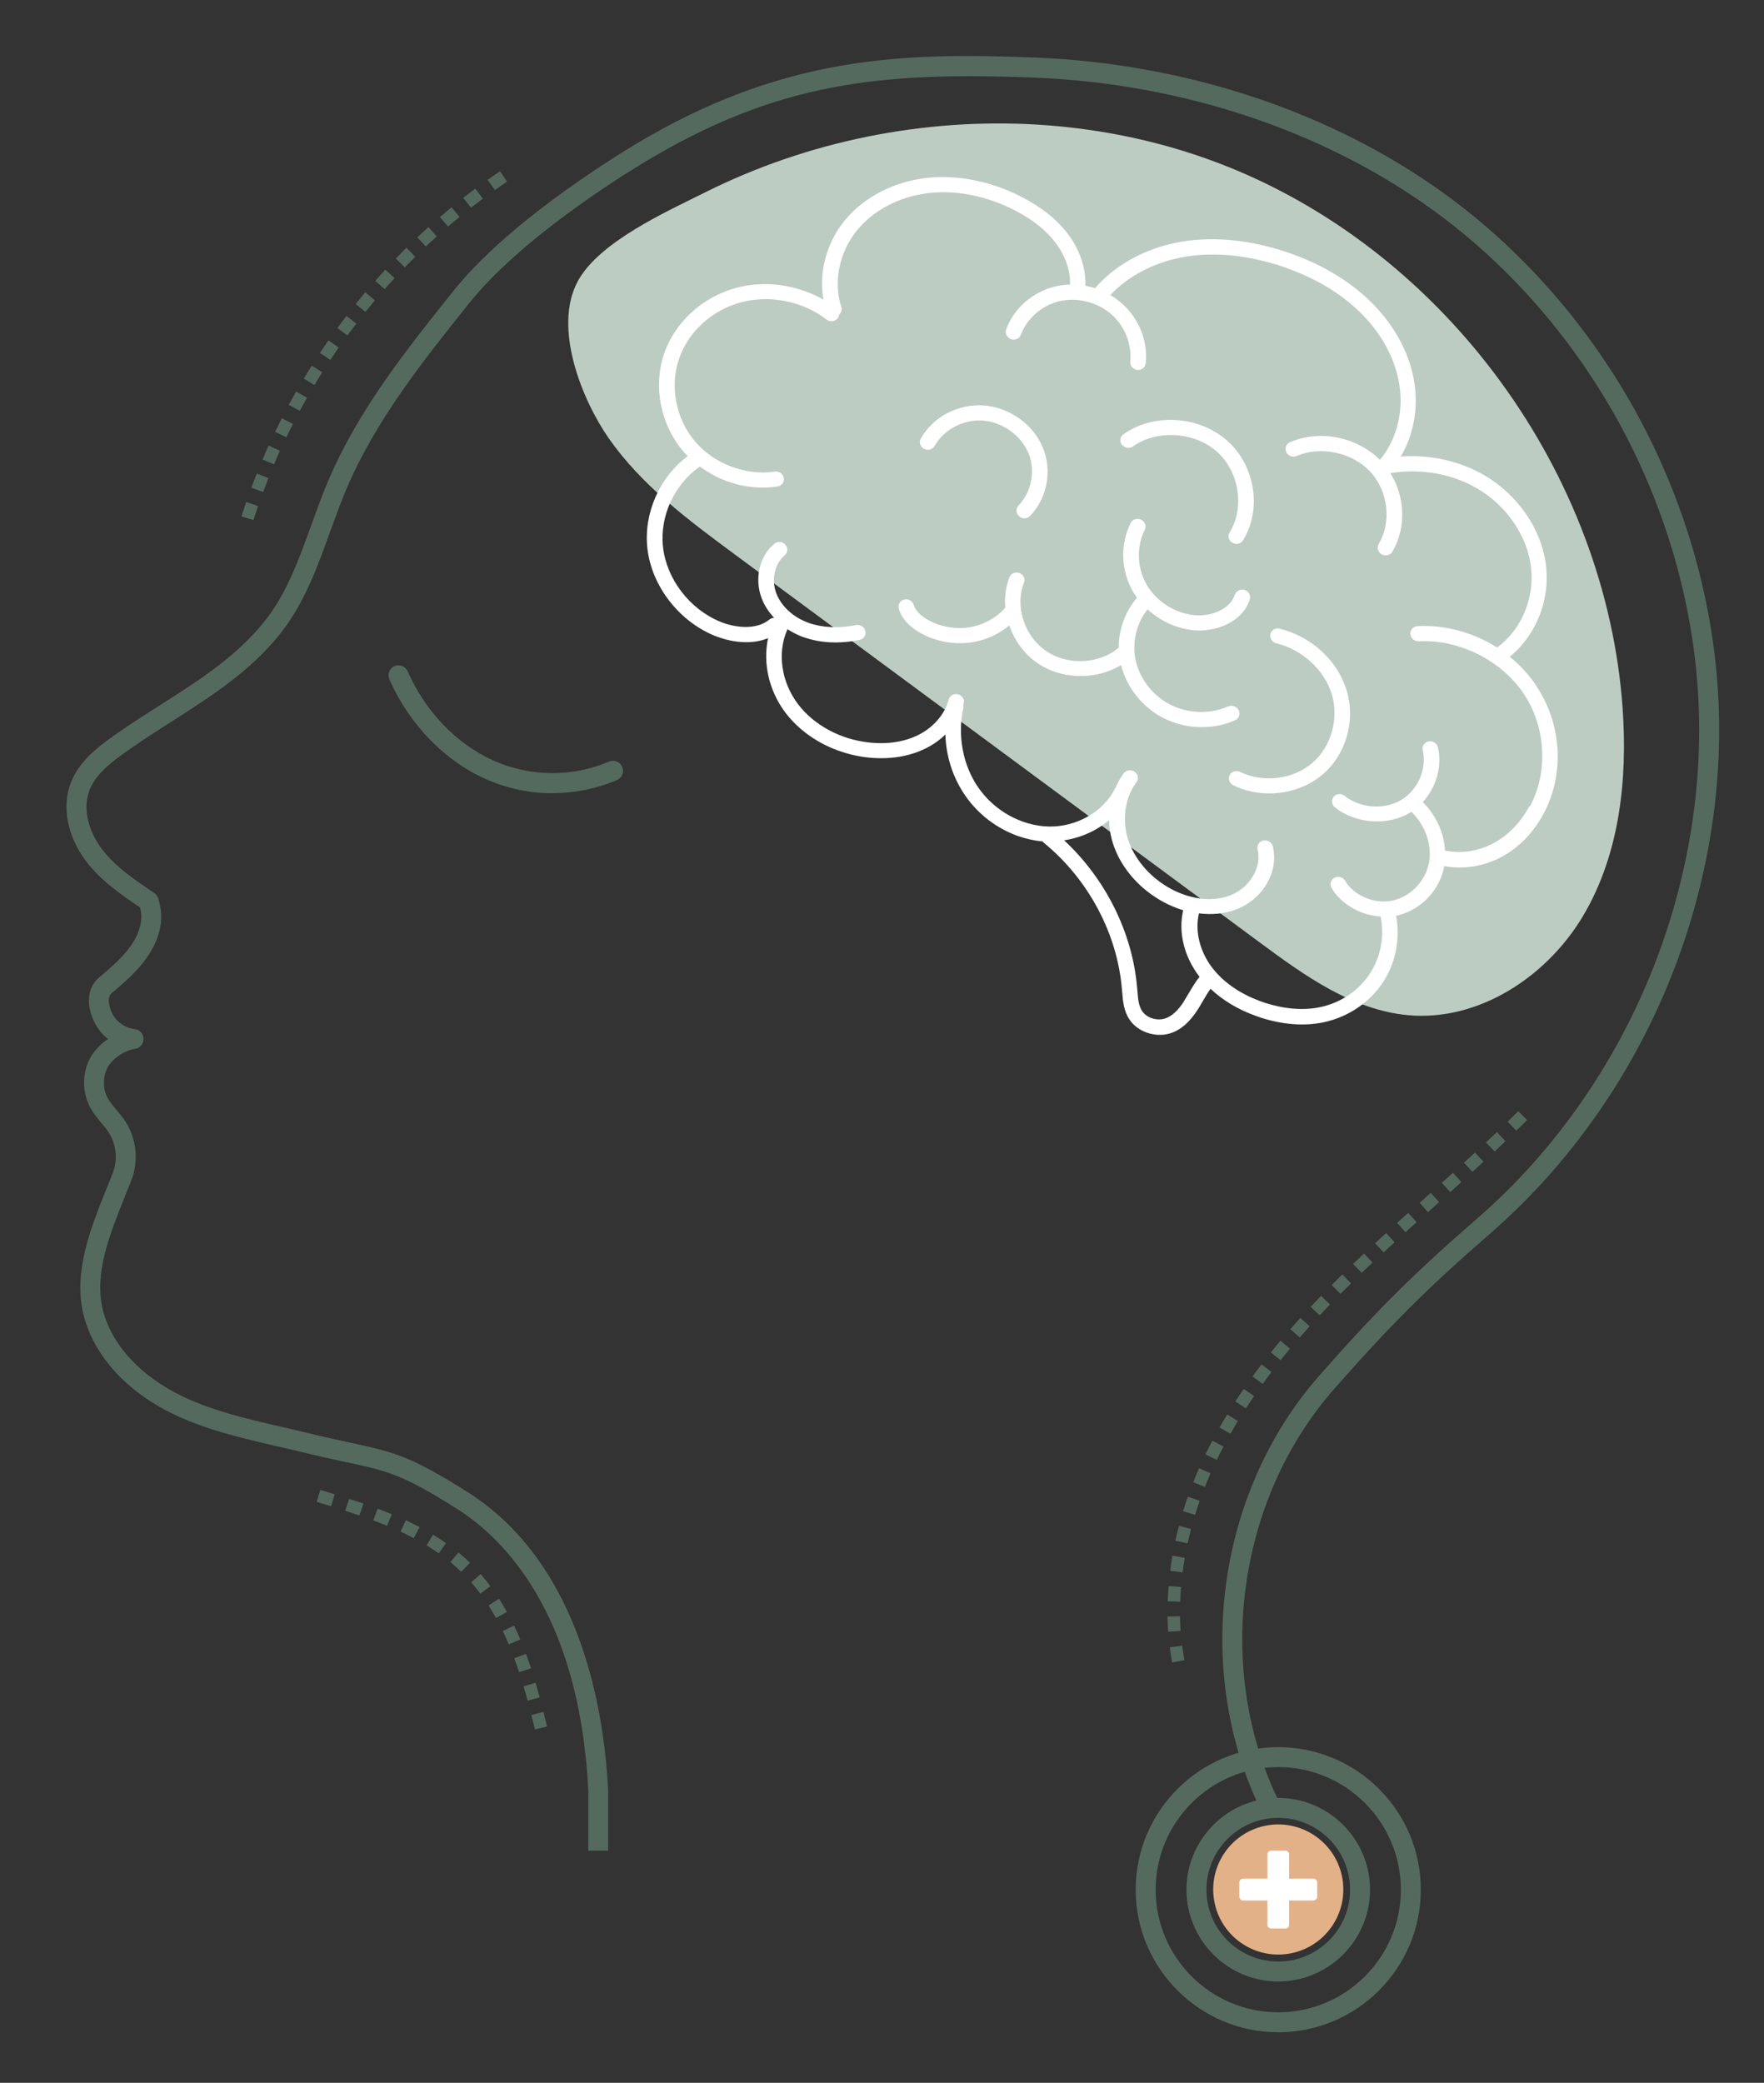 <?xml version="1.0" encoding="UTF-8"?>
<svg id="Layer_1" xmlns="http://www.w3.org/2000/svg" viewBox="0 0 145.88 172.24">
  <rect x="0" y="0" width="145.88" height="172.24" fill="#333333" stroke="none"/>
  <defs>
    <style>
      .cls-1 {
        fill: #556a5f;
      }

      .cls-2 {
        fill: #fff;
      }

      .cls-3 {
        fill: #bcccc3;
      }

      .cls-4 {
        fill: #e3b188;
      }
    </style>
  </defs>
  <path class="cls-3" d="M101.62,13.82c18.05,7.27,31.21,25.37,32.57,44.78.41,5.87-.25,12-3.23,17.07-2.98,5.07-8.66,8.82-14.52,8.28-4.58-.42-8.53-3.25-12.23-5.99-14.49-10.71-28.98-21.42-43.47-32.13-3.8-2.81-7.67-5.69-10.38-9.56-2.23-3.19-4.64-9.16-2.59-12.99,1.75-3.28,7.38-5.79,10.56-7.38,8.48-4.24,18.1-6.17,27.56-5.59,5.38.34,10.72,1.49,15.73,3.51Z"/>
  <path class="cls-1" d="M50.3,153.04h-1.65v-4.98c-.73-14.77-7.13-20.94-10.88-23.3-4.52-2.85-5.7-3.11-9.2-3.86-.98-.21-2.19-.47-3.69-.84-.67-.16-1.34-.32-2.02-.47-2.84-.66-5.78-1.34-8.48-2.63-3.93-1.88-6.66-4.9-7.48-8.27-.86-3.5.6-7.12,1.88-10.32.19-.46.37-.92.55-1.38.42-1.09.29-2.38-.35-3.36-.17-.26-.38-.51-.6-.77-.32-.38-.65-.78-.91-1.26-.67-1.23-.69-2.77-.06-4.02.32-.63.87-1.22,1.53-1.66-.44-.34-.81-.77-1.07-1.27-.79-1.49-.67-2.98.32-3.81,1.61-1.35,2.98-2.6,3.39-4.23.14-.56.15-1,0-1.57-1.55-1.04-3.27-2.23-4.5-3.87-1.51-2.01-1.98-4.47-1.23-6.42.74-1.94,2.49-3.16,3.9-4.15,1.16-.81,2.36-1.57,3.52-2.31,3.24-2.06,6.29-4.01,8.6-6.9,1.83-2.29,2.82-5.06,3.88-7.98.43-1.19.87-2.41,1.37-3.6,2.5-5.9,6.51-10.92,10.4-15.78,4.36-5.45,12.53-10.59,14.93-12.04,12.31-7.42,22.3-7.66,33.16-7.23,12.48.5,24.49,4.49,33.83,11.25,6.55,4.74,12.11,11.13,16.07,18.47,3.96,7.35,6.25,15.5,6.61,23.58.36,8.08-1.19,16.4-4.48,24.07-3.29,7.67-8.26,14.53-14.36,19.84-5.23,4.54-8.38,7.69-12.98,12.93-8.07,9.2-9.9,23.29-4.45,34.25l-1.48.74c-5.74-11.55-3.82-26.38,4.69-36.08,4.65-5.3,7.84-8.48,13.14-13.08,5.92-5.14,10.73-11.8,13.92-19.24,3.19-7.44,4.7-15.52,4.35-23.35-.35-7.83-2.57-15.74-6.41-22.87-3.85-7.13-9.23-13.33-15.59-17.92-9.08-6.57-20.77-10.45-32.93-10.93-12.83-.51-21.34.43-32.24,6.99-2.34,1.41-10.3,6.42-14.49,11.65-3.82,4.77-7.76,9.71-10.17,15.4-.48,1.14-.92,2.35-1.34,3.51-1.05,2.92-2.14,5.94-4.14,8.45-2.47,3.11-5.79,5.22-9,7.27-1.15.73-2.33,1.49-3.46,2.28-1.5,1.05-2.78,2.03-3.3,3.38-.65,1.71.09,3.62,1.01,4.84,1.13,1.5,2.77,2.6,4.35,3.66.16.11.28.27.33.45.3,1,.32,1.79.08,2.73-.58,2.28-2.52,3.91-3.93,5.09-.41.34-.24,1.15.08,1.76.35.66,1.07,1.14,1.81,1.22.42.04.73.39.74.81,0,.42-.3.78-.72.83-.86.12-1.91.84-2.28,1.59-.38.76-.37,1.74.04,2.48.18.33.45.65.73.98.24.29.49.59.72.93.93,1.42,1.12,3.28.51,4.87-.18.46-.37.93-.56,1.4-1.25,3.11-2.54,6.33-1.81,9.31.71,2.89,3.11,5.5,6.59,7.17,2.54,1.22,5.39,1.88,8.14,2.51.68.16,1.36.31,2.03.48,1.48.36,2.63.61,3.65.83,3.61.78,4.96,1.07,9.73,4.08,4.33,2.73,7.53,7.08,9.52,12.93,1.19,3.49,1.92,7.54,2.13,11.72,0,.01,0,.03,0,.04v5Z"/>
  <path class="cls-1" d="M45.71,65.6c-1.89,0-3.79-.39-5.55-1.18-3.42-1.52-6.32-4.53-7.96-8.24-.18-.42,0-.91.42-1.09.42-.18.91,0,1.09.42,1.47,3.34,4.06,6.03,7.11,7.39,3.03,1.35,6.51,1.38,9.55.08.42-.18.91.02,1.09.44.18.42-.02.91-.44,1.09-1.7.72-3.51,1.08-5.33,1.08Z"/>
  <path class="cls-1" d="M105.71,168.06c-6.5,0-11.79-5.29-11.79-11.79s5.29-11.79,11.79-11.79,11.79,5.29,11.79,11.79-5.29,11.79-11.79,11.79ZM105.71,146.13c-5.59,0-10.14,4.55-10.14,10.14s4.55,10.14,10.14,10.14,10.14-4.55,10.14-10.14-4.55-10.14-10.14-10.14Z"/>
  <path class="cls-1" d="M105.71,163.86c-4.19,0-7.59-3.41-7.59-7.59s3.41-7.59,7.59-7.59,7.59,3.41,7.59,7.59-3.41,7.59-7.59,7.59ZM105.71,150.33c-3.27,0-5.94,2.66-5.94,5.94s2.66,5.94,5.94,5.94,5.94-2.66,5.94-5.94-2.66-5.94-5.94-5.94Z"/>
  <circle class="cls-4" cx="105.71" cy="156.26" r="5.38" transform="translate(-23.67 18.95) rotate(-9.22)"/>
  <g>
    <path class="cls-2" d="M127.02,56.66c-.6-.89-1.34-1.68-2.17-2.35,2.22-1.8,3.39-4.79,2.98-7.72-.4-2.89-2.34-5.68-5.05-7.27-2.05-1.2-4.5-1.74-6.94-1.57,1.04-1.75,1.46-3.93,1.13-6.08-.38-2.47-1.71-4.9-3.74-6.84-1.79-1.71-4.07-3.05-6.79-3.97-2.96-1-5.92-1.31-8.57-.9-2.94.46-5.59,1.87-7.31,3.87-.26-.08-.53-.15-.8-.2.05-1.4-.43-2.89-1.37-4.18-.9-1.23-2.21-2.29-3.89-3.16-2.48-1.28-5.22-1.84-7.73-1.59-2.78.28-5.3,1.57-6.91,3.53-1.52,1.86-2.16,4.29-1.76,6.55-2.17-1.24-4.85-1.62-7.24-.97-2.79.76-5.08,2.87-5.96,5.5-.89,2.66-.27,5.79,1.57,7.97.13.15.26.3.4.44-2.34,1.75-3.66,4.75-3.33,7.64.35,3.08,2.57,5.97,5.52,7.2.1.04.21.08.32.12,1.25.45,2.82.64,4.14.09-.45,2.06.07,4.38,1.46,6.2,1.06,1.38,2.59,2.47,4.34,3.1.78.28,1.6.48,2.44.57,1.77.19,3.44-.07,4.81-.76.61-.3,1.15-.69,1.61-1.14.06,1.82.62,3.58,1.65,5.06,1.06,1.54,2.6,2.7,4.31,3.32.67.24,1.38.4,2.08.46.03.04.07.09.11.12,3.67,3,6.08,7.52,6.45,12.11l.02.2c.06.74.12,1.57.6,2.29.33.51.85.88,1.43,1.09.62.22,1.32.26,1.95.06.86-.27,1.6-.91,2.27-1.96.15-.23.28-.47.42-.7.21-.36.41-.7.64-1.02,1,.94,2.26,1.71,3.72,2.23.13.05.26.09.39.14,1.84.6,3.67.74,5.28.39,1.99-.43,3.75-1.62,4.85-3.27,1.07-1.61,1.46-3.62,1.1-5.53.03,0,.06-.01.09-.02,1.97-.45,3.53-2.09,3.9-4.09,1.6.31,3.38.01,4.87-.83,1.37-.77,2.52-1.98,3.33-3.48,1.77-3.28,1.53-7.45-.61-10.61ZM97.93,82.78c-.51.8-1.03,1.27-1.6,1.45-.68.21-1.51-.06-1.88-.62-.3-.45-.34-1.06-.39-1.7l-.02-.2c-.37-4.54-2.6-9.03-6.04-12.22,1.4-.21,2.7-.8,3.72-1.67.01.65.12,1.3.32,1.93.59,1.85,1.98,3.54,3.82,4.64.5.3,1.01.54,1.53.73.15.06.31.1.46.15-.43,1.81.07,3.85,1.35,5.51-.35.43-.62.9-.89,1.35-.13.22-.26.45-.4.66ZM126.48,66.67c-.7,1.3-1.69,2.34-2.86,3-1.25.7-2.72.95-4.03.68-.03,0-.06,0-.09,0-.07-1.46-.73-2.92-1.84-4.02,1.1-1.2,1.62-2.92,1.26-4.52-.08-.34-.42-.56-.77-.5-.35.06-.57.39-.49.73.35,1.58-.41,3.31-1.81,4.13-1.4.82-3.36.67-4.66-.36-.28-.22-.68-.18-.9.08s-.17.66.11.88c.44.35.94.62,1.48.81,1.52.55,3.3.45,4.67-.34.06-.03.11-.07.17-.11,1.15,1.11,1.72,2.74,1.46,4.18-.27,1.52-1.49,2.81-2.96,3.15-1.51.35-3.23-.36-3.99-1.63-.18-.3-.57-.41-.88-.24-.31.17-.41.55-.23.85.56.94,1.5,1.65,2.56,2.04.48.17.98.28,1.49.31.34,1.64.01,3.37-.9,4.75-.92,1.39-2.4,2.39-4.07,2.74-1.38.3-2.97.17-4.59-.35-1.28-.42-3.08-1.26-4.33-2.86-1.06-1.36-1.48-3.08-1.13-4.54,1.06.13,2.09.04,3.02-.3,2.25-.83,3.61-3.13,3.09-5.24-.08-.34-.43-.55-.78-.48-.35.07-.56.4-.48.74.37,1.5-.68,3.21-2.33,3.82-1.51.56-3.43.28-5.13-.73-1.57-.94-2.75-2.37-3.25-3.92-.52-1.64-.26-3.45.69-4.73.21-.28.14-.67-.15-.87-.29-.21-.69-.15-.9.13-.27.36-.49.76-.67,1.18-.02.03-.04.06-.06.09-.93,1.9-3.19,3.19-5.49,3.13-2.25-.06-4.48-1.3-5.82-3.24-1.26-1.83-1.72-4.27-1.23-6.54.02-.09.02-.18,0-.27.01-.04.03-.08.04-.11.09-.33-.13-.68-.47-.77-.35-.09-.69.1-.78.44-.31,1.19-1.24,2.28-2.49,2.91-1.15.58-2.57.8-4.09.63-2.36-.25-4.55-1.43-5.86-3.15-1.4-1.83-1.75-4.25-.91-6.16,0-.02.01-.04.02-.06.41.26.84.49,1.32.66,0,0,.01,0,.02,0,1.36.49,2.95.57,4.62.23.35-.07.56-.4.48-.74-.08-.34-.43-.56-.77-.49-1.43.29-2.78.22-3.91-.18-1.26-.44-2.27-1.37-2.68-2.44-.43-1.13-.14-2.45.69-3.15.27-.22.29-.62.05-.88-.24-.26-.64-.3-.91-.07-1.23,1.03-1.66,2.89-1.04,4.51.22.59.58,1.13,1.03,1.61-.14,0-.27.05-.39.14-1.11.92-2.9.67-4.08.18-2.53-1.05-4.42-3.52-4.72-6.16-.29-2.55.93-5.2,3.05-6.67.69.51,1.46.93,2.26,1.22,1.33.48,2.77.65,4.16.43.35-.05.58-.37.52-.71-.06-.34-.4-.57-.75-.52-2.38.36-5.03-.64-6.6-2.5-1.57-1.85-2.09-4.51-1.33-6.78.75-2.26,2.71-4.06,5.11-4.71,2.4-.65,5.12-.11,7.11,1.42.28.22.69.17.9-.09.08-.1.12-.21.13-.32.18-.15.26-.4.18-.64-.67-2.11-.16-4.54,1.32-6.35,1.4-1.71,3.61-2.83,6.06-3.08,2.25-.23,4.73.29,6.98,1.45,1.5.77,2.65,1.7,3.43,2.77.77,1.05,1.17,2.25,1.13,3.37-.41,0-.82.06-1.22.15-1.86.44-3.42,1.8-4.06,3.55-.12.32.06.68.39.81,0,0,0,0,0,0,.33.12.7-.04.82-.36.5-1.35,1.75-2.44,3.19-2.78,1.44-.34,3.1.06,4.24,1.03,1.14.96,1.77,2.51,1.62,3.95-.04.34.22.66.57.7.35.04.67-.2.71-.54.2-1.86-.59-3.79-2.07-5.04-.27-.23-.56-.43-.86-.61,1.54-1.64,3.8-2.79,6.31-3.19,2.44-.38,5.18-.09,7.94.84,2.53.86,4.65,2.09,6.3,3.67,1.83,1.75,3.02,3.92,3.36,6.12.35,2.27-.25,4.55-1.6,6.17-.01,0-.02,0-.04,0-1.9-1.89-4.97-2.5-7.41-1.44-.32.14-.46.51-.31.82.15.32.54.46.86.32,1.98-.86,4.59-.3,6.08,1.29,1.49,1.59,1.79,4.16.71,5.98-.18.29-.07.68.24.86.04.02.07.04.11.05.29.1.61,0,.77-.26,1.17-1.96,1.07-4.53-.16-6.5,2.5-.41,5.09.04,7.19,1.27,2.37,1.39,4.07,3.82,4.42,6.34.37,2.63-.73,5.3-2.78,6.81-1.95-1.23-4.27-1.89-6.59-1.77-.35.02-.62.31-.59.66.03.34.34.61.69.59,3.33-.17,6.82,1.57,8.67,4.31,1.85,2.75,2.07,6.5.53,9.35Z"/>
    <path class="cls-2" d="M85.04,37.43c.61,1.45.28,3.25-.81,4.37-.24.25-.22.64.04.88.07.06.14.11.22.14.24.09.51.03.69-.15,1.43-1.48,1.86-3.76,1.05-5.68-.8-1.92-2.77-3.31-4.88-3.46-2.12-.15-4.2.95-5.2,2.74-.17.3-.05.68.27.85.31.17.7.06.87-.24.75-1.35,2.39-2.22,3.99-2.1,1.6.12,3.15,1.21,3.75,2.66Z"/>
    <path class="cls-2" d="M105.83,51.98c-.35-.08-.69.12-.77.46-.08.33.14.67.49.76,2.12.51,3.96,2.18,4.58,4.18.62,2.01-.03,4.36-1.59,5.7-1.6,1.38-4.06,1.69-5.99.75-.32-.16-.71-.03-.86.27-.15.31-.02.68.3.84.2.1.41.19.63.27,2.27.82,4.98.37,6.78-1.18,1.94-1.67,2.73-4.48,1.95-6.98-.76-2.45-2.93-4.44-5.54-5.06Z"/>
    <path class="cls-2" d="M101.57,58.41c-1.5.68-3.36.61-4.85-.17-1.49-.78-2.58-2.27-2.85-3.88-.23-1.4.16-2.87,1.03-3.97.65.59,1.41,1.07,2.24,1.37.48.17.98.29,1.49.35,1.83.2,4.11-.62,4.72-2.53.11-.33-.08-.68-.42-.79-.34-.11-.7.07-.81.39-.4,1.24-2.03,1.83-3.38,1.69-1.62-.18-3.12-1.15-3.92-2.53-.79-1.37-.85-3.14-.15-4.52.16-.31.02-.68-.3-.84-.32-.16-.71-.04-.86.27-.89,1.76-.82,3.93.19,5.68.1.17.21.34.33.5-.98,1.14-1.52,2.63-1.51,4.13-1.58,1.34-4.14,1.5-5.93.33-1.85-1.21-2.69-3.71-1.91-5.69.13-.32-.04-.68-.37-.81-.33-.13-.7.02-.83.34-.31.8-.42,1.66-.34,2.52-.74.84-1.81,1.43-2.94,1.62-1.14.19-2.37-.02-3.4-.57-.38-.21-1.05-.64-1.23-1.27-.1-.33-.45-.54-.79-.45-.34.08-.54.42-.45.76.29,1.02,1.18,1.68,1.87,2.05.29.15.58.29.89.4,1.08.39,2.24.5,3.37.31,1.12-.19,2.16-.67,3.01-1.38.44,1.28,1.28,2.44,2.44,3.19.38.25.79.45,1.22.61,1.83.66,3.97.46,5.58-.52.45,1.81,1.73,3.45,3.43,4.34.27.14.55.26.83.37,1.67.61,3.58.56,5.17-.15.32-.14.45-.51.3-.83-.16-.31-.54-.45-.86-.31Z"/>
    <path class="cls-2" d="M92.79,36.78c.22.28.62.34.9.14,1.97-1.41,5.08-1.22,6.94.42,1.85,1.65,2.33,4.64,1.06,6.68-.18.29-.08.68.22.86.04.02.08.04.12.06.28.1.61,0,.76-.25,1.59-2.56,1.02-6.19-1.31-8.25-2.33-2.07-6.1-2.3-8.58-.52-.28.2-.34.59-.12.87Z"/>
  </g>
  <path class="cls-1" d="M20.96,43.01l-.99-.31c.13-.4.26-.8.39-1.19l.98.34c-.13.39-.26.78-.39,1.17ZM21.76,40.69l-.97-.36c.14-.39.29-.78.45-1.17l.96.38c-.15.38-.3.77-.44,1.15ZM22.66,38.4l-.95-.4c.16-.38.33-.77.5-1.15l.94.43c-.17.37-.34.75-.49,1.13ZM23.68,36.16l-.93-.45c.18-.37.37-.75.56-1.12l.92.47c-.19.36-.37.73-.55,1.1ZM24.79,33.97l-.91-.49c.2-.36.4-.73.61-1.1l.9.51c-.2.36-.4.72-.6,1.08ZM26.01,31.84l-.89-.53c.21-.36.43-.71.66-1.07l.87.55c-.22.35-.44.7-.64,1.05ZM27.32,29.76l-.86-.57c.23-.35.47-.7.7-1.04l.85.59c-.23.33-.47.68-.69,1.02ZM28.73,27.74l-.83-.61c.24-.33.5-.67.75-1l.82.63c-.25.33-.5.66-.74.98ZM30.22,25.79l-.81-.65c.26-.32.53-.65.8-.97l.79.67c-.26.31-.52.63-.78.95ZM31.81,23.91l-.78-.68c.27-.31.56-.62.84-.93l.76.7c-.28.3-.55.61-.82.91ZM33.47,22.1l-.74-.72c.29-.3.59-.6.88-.89l.73.74c-.29.29-.58.58-.86.87ZM35.22,20.38l-.71-.75c.3-.28.61-.57.92-.85l.69.77c-.3.27-.61.55-.9.83ZM37.05,18.73l-.67-.78c.32-.27.64-.54.96-.81l.66.8c-.31.26-.63.52-.94.79ZM38.95,17.17l-.64-.81c.33-.26.67-.51,1-.76l.62.83c-.32.24-.65.49-.98.74ZM40.92,15.71l-.6-.84c.34-.24.69-.48,1.03-.71l.58.86c-.34.23-.68.46-1.01.7Z"/>
  <path class="cls-1" d="M96.93,137.47c-.08-.42-.14-.84-.19-1.25l1.03-.13c.05.4.11.8.18,1.2l-1.02.19ZM96.61,134.95c-.03-.42-.05-.84-.06-1.27l1.03-.02c0,.41.03.81.05,1.21l-1.03.07ZM97.6,132.45l-1.03-.03c.01-.42.04-.84.07-1.26l1.03.08c-.03.4-.06.81-.07,1.21ZM97.8,130.03l-1.03-.13c.05-.41.12-.84.19-1.25l1.02.18c-.07.4-.13.8-.18,1.2ZM98.21,127.63l-1.01-.22c.09-.41.19-.82.3-1.23l1,.26c-.1.39-.2.79-.29,1.19ZM98.83,125.27l-.99-.3c.12-.4.26-.8.39-1.2l.98.34c-.13.38-.26.77-.38,1.16ZM99.64,122.96l-.96-.38c.15-.39.31-.78.48-1.16l.95.41c-.16.37-.32.75-.47,1.13ZM100.62,120.72l-.93-.45c.18-.37.37-.75.57-1.13l.92.48c-.19.36-.37.73-.55,1.09ZM101.75,118.56l-.9-.51c.2-.36.42-.73.64-1.08l.88.54c-.21.35-.42.7-.62,1.06ZM103.03,116.46l-.87-.56c.22-.35.46-.7.7-1.04l.85.59c-.23.34-.46.68-.68,1.02ZM104.42,114.44l-.84-.61c.24-.33.49-.67.75-1l.82.63c-.25.33-.5.66-.73.98ZM105.91,112.49l-.81-.65c.26-.33.53-.65.79-.97l.79.66c-.26.31-.52.63-.78.95ZM107.49,110.6l-.78-.68c.27-.31.55-.63.83-.93l.77.69c-.28.3-.55.61-.82.92ZM109.14,108.78l-.75-.71c.28-.3.57-.61.86-.91l.74.72c-.29.3-.57.59-.85.89ZM110.86,107l-.73-.73c.29-.3.59-.59.88-.88l.72.74c-.29.29-.59.58-.88.87ZM112.62,105.27l-.72-.75.22-.21c.23-.22.46-.43.68-.65l.71.75c-.23.21-.45.43-.68.64l-.22.21ZM114.42,103.57l-.7-.76c.3-.28.61-.56.91-.84l.7.76c-.3.28-.61.56-.91.84ZM116.24,101.9l-.7-.77c.31-.28.61-.56.92-.83l.69.77c-.31.28-.61.55-.92.83ZM118.09,100.24l-.69-.77.92-.83.69.77-.92.83ZM119.93,98.58l-.69-.77c.31-.28.61-.55.92-.83l.69.77c-.31.28-.61.56-.92.83ZM121.77,96.91l-.7-.76c.3-.28.61-.56.91-.84l.7.76c-.3.28-.61.56-.92.84ZM123.6,95.22l-.71-.75c.3-.28.6-.57.9-.85l.71.75c-.3.29-.6.57-.9.86ZM125.4,93.5l-.72-.74c.29-.29.59-.58.88-.87l.73.73c-.29.29-.59.59-.89.88Z"/>
  <path class="cls-1" d="M44.24,143.02c-.1-.4-.19-.8-.3-1.2l1-.25c.1.4.2.81.3,1.21l-1.01.24ZM43.63,140.63c-.11-.42-.22-.81-.33-1.18l.99-.29c.11.38.23.78.34,1.21l-1,.27ZM42.93,138.28c-.13-.4-.27-.78-.4-1.15l.97-.36c.14.38.28.78.42,1.19l-.98.32ZM42.08,135.99c-.16-.38-.33-.75-.5-1.11l.93-.45c.18.37.36.76.52,1.15l-.95.4ZM41.02,133.81c-.2-.36-.41-.71-.62-1.04l.87-.56c.22.35.44.72.65,1.09l-.9.5ZM39.72,131.78c-.24-.32-.5-.64-.75-.93l.78-.68c.28.32.55.65.8,1l-.83.62ZM38.14,129.98c-.28-.27-.58-.54-.89-.8l.66-.8c.33.27.66.56.96.85l-.72.74ZM36.29,128.46c-.32-.22-.66-.45-1.01-.66l.53-.89c.37.22.73.46,1.07.7l-.59.85ZM34.22,127.2c-.35-.18-.71-.36-1.09-.54l.43-.94c.39.18.77.37,1.14.56l-.48.92ZM32.01,126.18c-.36-.15-.74-.3-1.14-.45l.36-.97c.41.15.8.31,1.17.46l-.39.96ZM29.72,125.32c-.39-.13-.78-.26-1.17-.39l.32-.98c.4.13.79.26,1.19.39l-.34.98ZM27.37,124.56c-.4-.12-.79-.24-1.18-.36l.3-.99c.4.12.79.24,1.19.36l-.3.99Z"/>
  <path class="cls-2" d="M108.61,155.36h-2v-2c0-.18-.14-.32-.32-.32h-1.16c-.18,0-.32.14-.32.32v2h-2c-.18,0-.32.14-.32.32v1.16c0,.18.14.32.32.32h2v2c0,.18.14.32.32.32h1.16c.18,0,.32-.14.32-.32v-2h2c.18,0,.32-.14.32-.32v-1.16c0-.18-.14-.32-.32-.32Z"/>
</svg>